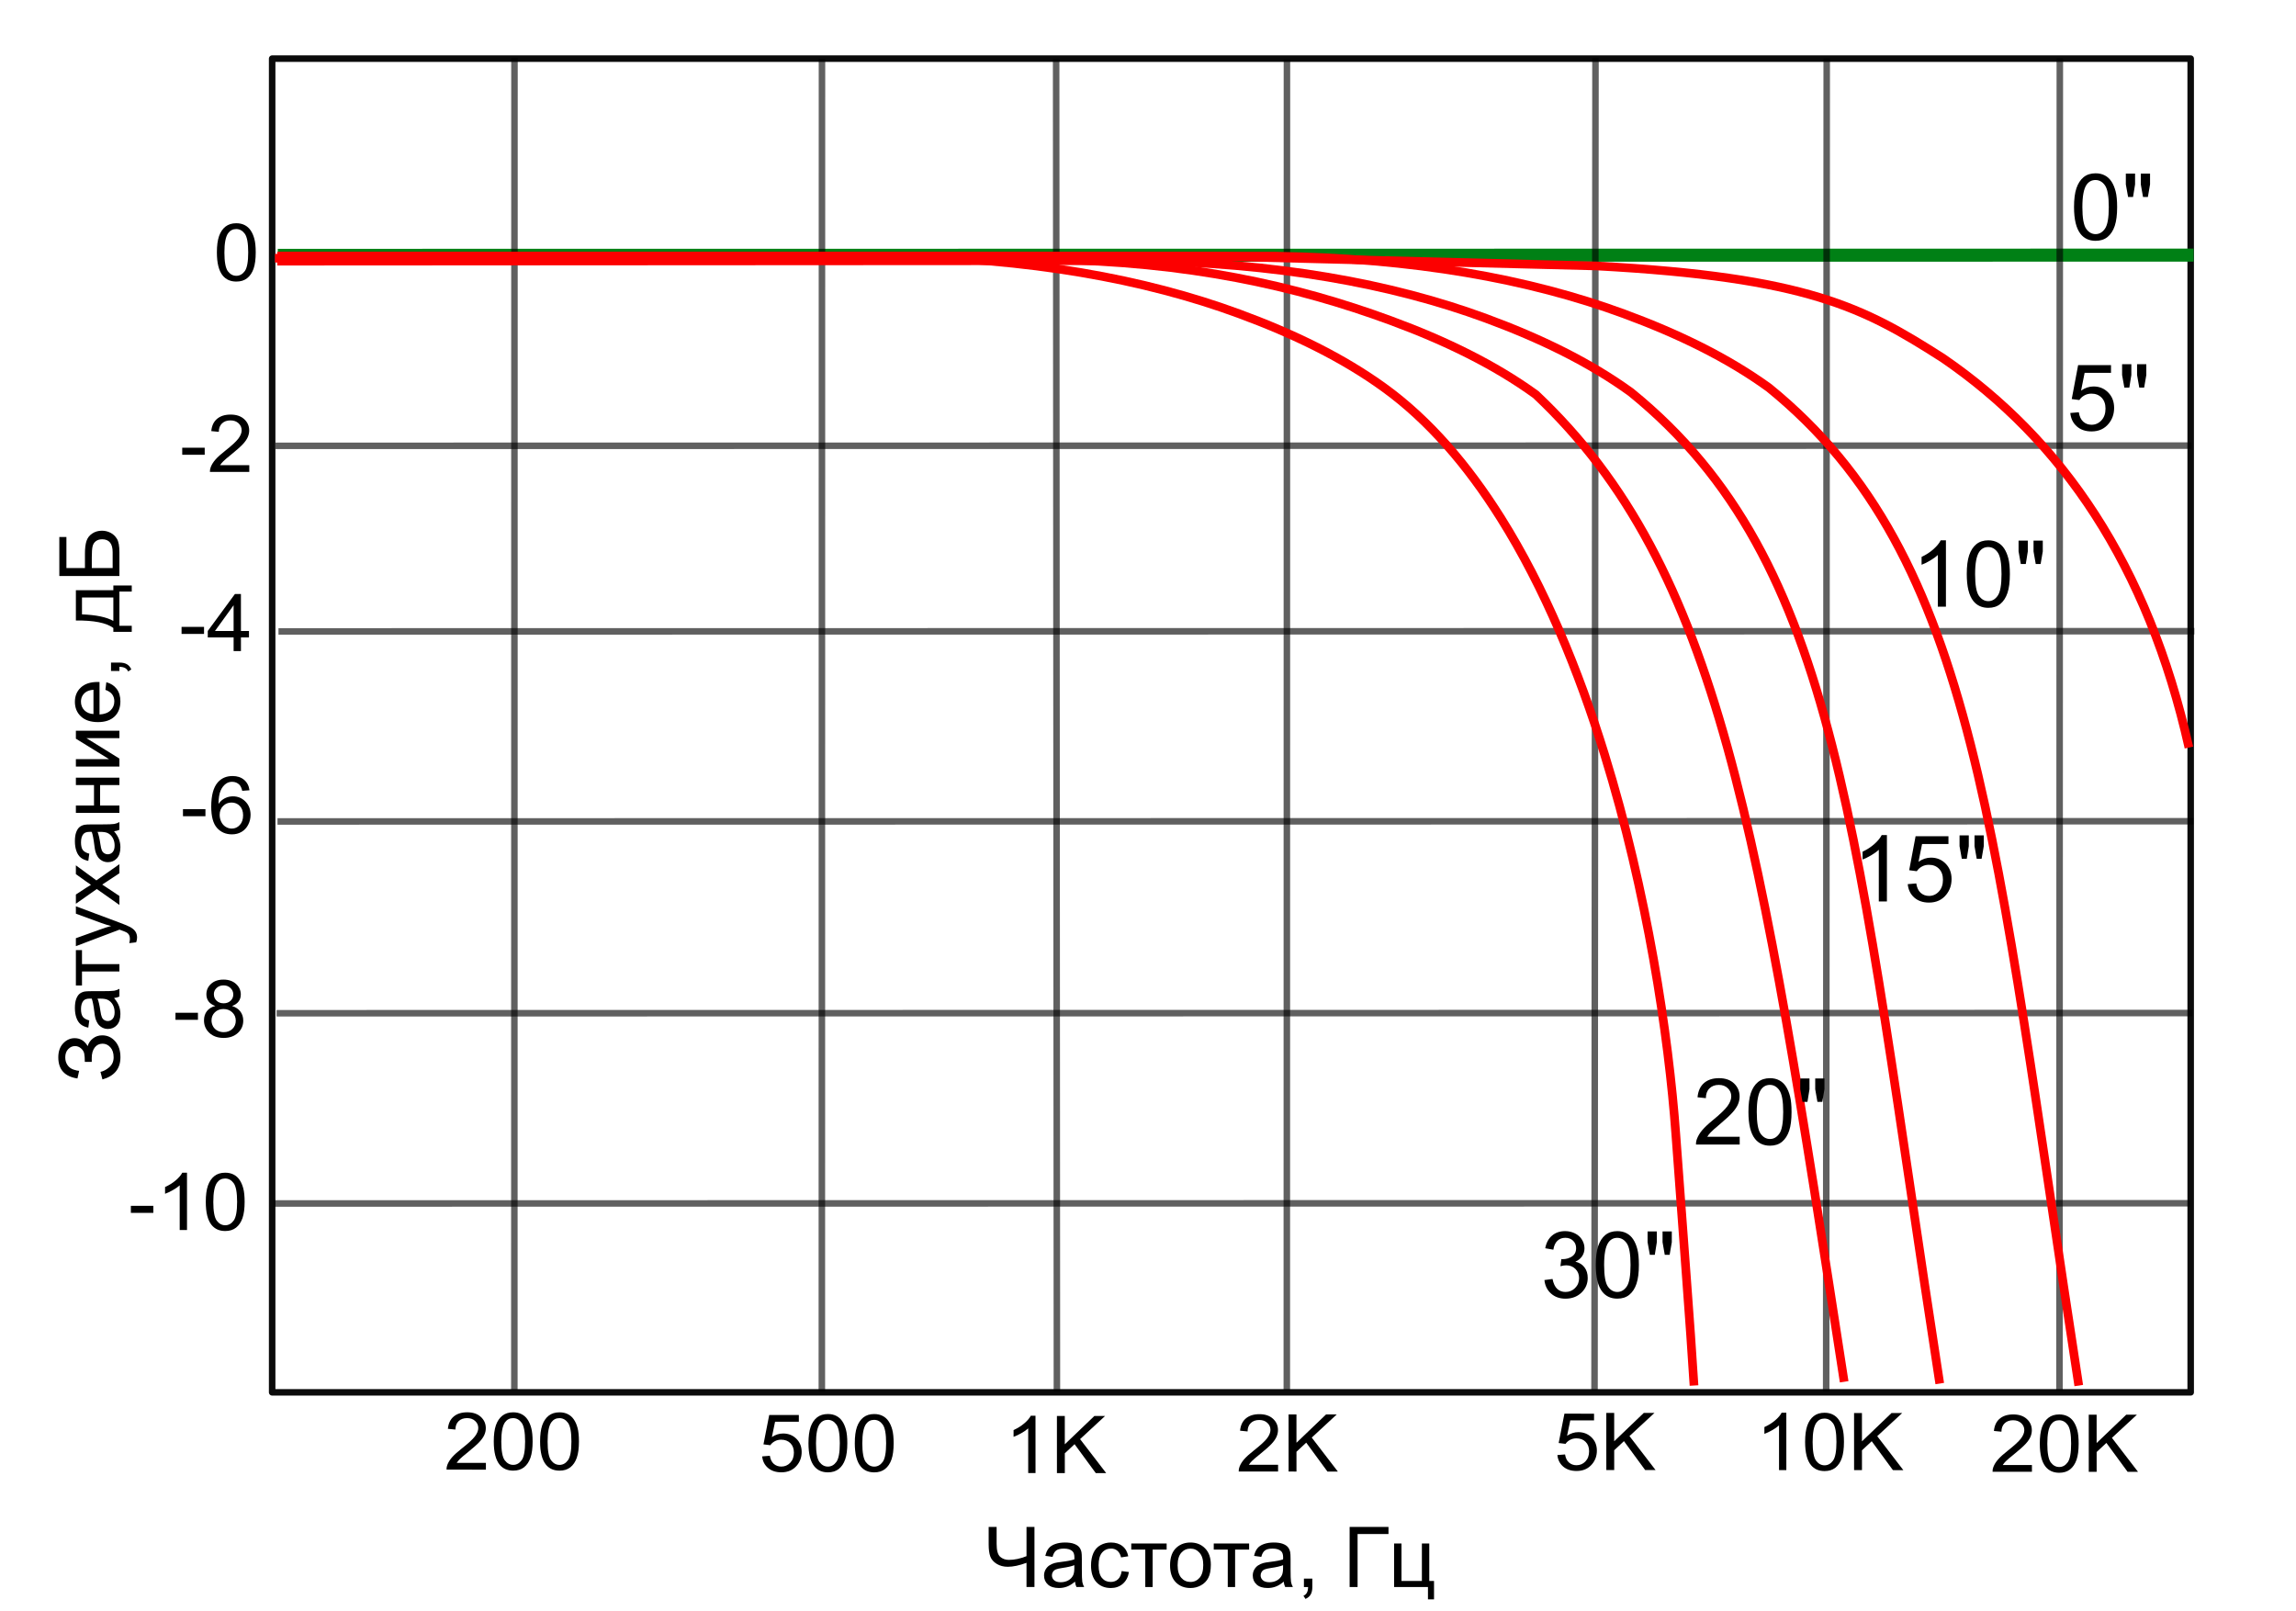 <?xml version="1.0" encoding="UTF-8" standalone="no"?>
<!-- Created with Inkscape (http://www.inkscape.org/) -->

<svg
   xmlns:dc="http://purl.org/dc/elements/1.1/"
   xmlns:cc="http://creativecommons.org/ns#"
   xmlns:rdf="http://www.w3.org/1999/02/22-rdf-syntax-ns#"
   xmlns:svg="http://www.w3.org/2000/svg"
   xmlns="http://www.w3.org/2000/svg"
   xmlns:sodipodi="http://sodipodi.sourceforge.net/DTD/sodipodi-0.dtd"
   xmlns:inkscape="http://www.inkscape.org/namespaces/inkscape"
   width="342"
   height="240"
   viewBox="0 0 342 240"
   id="svg6353"
   version="1.1"
   inkscape:version="0.91 r13725"
   sodipodi:docname="Tape head azimuth error 4 (HF losses).svg">
  <defs
     id="defs6355">
    <marker
       inkscape:stockid="TriangleOutM"
       orient="auto"
       refY="0"
       refX="0"
       id="TriangleOutM"
       style="overflow:visible"
       inkscape:isstock="true">
      <path
         inkscape:connector-curvature="0"
         id="path5831"
         d="m 5.77,0 -8.65,5 0,-10 8.65,5 z"
         style="fill:#000000;fill-opacity:1;fill-rule:evenodd;stroke:#000000;stroke-width:1pt;stroke-opacity:1"
         transform="scale(0.4,0.4)" />
    </marker>
    <marker
       inkscape:stockid="TriangleOutM"
       orient="auto"
       refY="0"
       refX="0"
       id="marker6247"
       style="overflow:visible"
       inkscape:isstock="true">
      <path
         inkscape:connector-curvature="0"
         id="path6249"
         d="m 5.77,0 -8.65,5 0,-10 8.65,5 z"
         style="fill:#000000;fill-opacity:1;fill-rule:evenodd;stroke:#000000;stroke-width:1pt;stroke-opacity:1"
         transform="scale(0.4,0.4)" />
    </marker>
  </defs>
  <sodipodi:namedview
     id="base"
     pagecolor="#ffffff"
     bordercolor="#666666"
     borderopacity="1.0"
     inkscape:pageopacity="0.0"
     inkscape:pageshadow="2"
     inkscape:zoom="2.8284271"
     inkscape:cx="185.30045"
     inkscape:cy="93.638281"
     inkscape:document-units="px"
     inkscape:current-layer="g7058"
     showgrid="false"
     inkscape:window-width="2048"
     inkscape:window-height="1089"
     inkscape:window-x="-8"
     inkscape:window-y="-8"
     inkscape:window-maximized="1"
     fit-margin-top="15"
     fit-margin-left="5"
     fit-margin-right="5"
     fit-margin-bottom="10"
     units="px">
    <inkscape:grid
       type="xygrid"
       id="grid7044"
       originx="10.308"
       originy="8.35" />
  </sodipodi:namedview>
  <g
     inkscape:label="Layer 1"
     inkscape:groupmode="layer"
     id="layer1"
     transform="translate(2383.194,709.218)">
    <g
       id="g7058"
       transform="matrix(0.994,0.111,-0.111,0.994,-76.739,241.741)">
      <rect
         style="opacity:0.956;fill:none;fill-opacity:0.529;stroke:#000000;stroke-width:0.971;stroke-linecap:round;stroke-linejoin:round;stroke-miterlimit:4;stroke-dasharray:none;stroke-dashoffset:0;stroke-opacity:1"
         id="rect4791"
         width="285.673"
         height="198.576"
         x="-2265.108"
         y="-941.892"
         ry="0"
         rx="0"
         transform="matrix(0.994,-0.111,0.111,0.994,0,0)" />
      <path
         style="fill:none;fill-rule:evenodd;stroke:#000000;stroke-width:0.971px;stroke-linecap:butt;stroke-linejoin:miter;stroke-opacity:0.622"
         d="m -2345.663,-600.146 283.561,-31.698"
         id="path4793-3"
         inkscape:connector-curvature="0"
         sodipodi:nodetypes="cc" />
      <path
         style="fill:none;fill-rule:evenodd;stroke:#008015;stroke-width:1.942;stroke-linecap:butt;stroke-linejoin:miter;stroke-miterlimit:4;stroke-dasharray:none;stroke-opacity:1"
         d="m -2351.984,-655.791 283.561,-31.698"
         id="path4793"
         inkscape:connector-curvature="0"
         sodipodi:nodetypes="cc" />
      <path
         style="fill:none;fill-rule:evenodd;stroke:#000000;stroke-width:0.971px;stroke-linecap:butt;stroke-linejoin:miter;stroke-opacity:0.622"
         d="m -2349.169,-627.563 283.561,-31.698"
         id="path4793-0"
         inkscape:connector-curvature="0"
         sodipodi:nodetypes="cc" />
      <path
         style="fill:none;fill-rule:evenodd;stroke:#000000;stroke-width:0.971px;stroke-linecap:butt;stroke-linejoin:miter;stroke-opacity:0.622"
         d="m -2342.669,-572.006 283.561,-31.698"
         id="path4793-04"
         inkscape:connector-curvature="0"
         sodipodi:nodetypes="cc" />
      <path
         style="fill:none;fill-rule:evenodd;stroke:#000000;stroke-width:0.971px;stroke-linecap:butt;stroke-linejoin:miter;stroke-opacity:0.622"
         d="m -2336.871,-515.409 283.561,-31.698"
         id="path4793-76"
         inkscape:connector-curvature="0"
         sodipodi:nodetypes="cc" />
      <path
         style="fill:none;fill-rule:evenodd;stroke:#000000;stroke-width:0.971px;stroke-linecap:butt;stroke-linejoin:miter;stroke-opacity:0.622"
         d="m -2339.631,-543.604 283.561,-31.698"
         id="path4793-38"
         inkscape:connector-curvature="0"
         sodipodi:nodetypes="cc" />
      <path
         style="fill:none;fill-rule:evenodd;stroke:#000000;stroke-width:0.971px;stroke-linecap:butt;stroke-linejoin:miter;stroke-opacity:0.622"
         d="m -2240.021,-697.688 22.13,197.143"
         id="path4846"
         inkscape:connector-curvature="0"
         sodipodi:nodetypes="cc" />
      <path
         style="fill:none;fill-rule:evenodd;stroke:#000000;stroke-width:0.971px;stroke-linecap:butt;stroke-linejoin:miter;stroke-opacity:0.622"
         d="m -2205.854,-701.44 21.974,196.943"
         id="path4848"
         inkscape:connector-curvature="0"
         sodipodi:nodetypes="cc" />
      <path
         style="fill:none;fill-rule:evenodd;stroke:#000000;stroke-width:0.971px;stroke-linecap:butt;stroke-linejoin:miter;stroke-opacity:0.622"
         d="m -2160.213,-706.774 21.879,197.225"
         id="path4850"
         inkscape:connector-curvature="0"
         sodipodi:nodetypes="cc" />
      <path
         style="fill:none;fill-rule:evenodd;stroke:#000000;stroke-width:0.971px;stroke-linecap:butt;stroke-linejoin:miter;stroke-opacity:0.622"
         d="m -2125.983,-710.533 21.952,197.307"
         id="path4852"
         inkscape:connector-curvature="0"
         sodipodi:nodetypes="cc" />
      <path
         style="fill:none;fill-rule:evenodd;stroke:#000000;stroke-width:0.971px;stroke-linecap:butt;stroke-linejoin:miter;stroke-opacity:0.622"
         d="m -2091.483,-714.412 21.972,197.215"
         id="path4854"
         inkscape:connector-curvature="0"
         sodipodi:nodetypes="cc" />
      <path
         style="fill:none;fill-rule:evenodd;stroke:#000000;stroke-width:0.971px;stroke-linecap:butt;stroke-linejoin:miter;stroke-opacity:0.622"
         d="m -2274.687,-693.881 22.007,197.241"
         id="path4856"
         inkscape:connector-curvature="0"
         sodipodi:nodetypes="cc" />
      <path
         style="fill:none;fill-rule:evenodd;stroke:#000000;stroke-width:0.971px;stroke-linecap:butt;stroke-linejoin:miter;stroke-opacity:0.622"
         d="m -2320.213,-688.922 22,197.181"
         id="path4858"
         inkscape:connector-curvature="0"
         sodipodi:nodetypes="cc" />
      <path
         style="fill:none;fill-rule:evenodd;stroke:#fc0000;stroke-width:1.294;stroke-linecap:butt;stroke-linejoin:miter;stroke-miterlimit:4;stroke-dasharray:none;stroke-dashoffset:0;stroke-opacity:1"
         d="m -2352.044,-655.683 90.57,-10.105 c 20.754,-2.018 38.139,-0.846 52.74,2.751 8.461,2.084 16.093,4.808 22.692,8.547 7.179,4.068 13.652,10.112 19.438,17.386 7.591,9.545 13.999,21.206 19.266,33.298 8.546,19.619 14.088,40.37 16.812,55.046 2.763,14.888 5.282,27.913 6.834,36.824"
         id="path4862"
         inkscape:connector-curvature="0"
         sodipodi:nodetypes="ccsssssc" />
      <path
         style="fill:none;fill-rule:evenodd;stroke:#fc0000;stroke-width:1.294;stroke-linecap:butt;stroke-linejoin:miter;stroke-miterlimit:4;stroke-dasharray:none;stroke-dashoffset:0;stroke-opacity:1"
         d="m -2352.36,-655.323 114.444,-12.582 c 20.753,-2.018 37.139,-0.222 51.74,3.374 8.461,2.084 16.093,4.808 22.692,8.547 30.249,22.741 40.3,61.14 61.954,141.01"
         id="path4862-5"
         inkscape:connector-curvature="0"
         sodipodi:nodetypes="ccscc" />
      <path
         style="fill:none;fill-rule:evenodd;stroke:#fc0000;stroke-width:1.294;stroke-linecap:butt;stroke-linejoin:miter;stroke-miterlimit:4;stroke-dasharray:none;stroke-dashoffset:0;stroke-opacity:1"
         d="m -2351.959,-654.924 127.089,-14.265 c 20.753,-2.018 38.139,-0.846 52.74,2.751 8.461,2.084 16.093,4.808 22.692,8.547 33.843,21.725 40.429,61.729 62.084,141.599"
         id="path4862-5-6"
         inkscape:connector-curvature="0"
         sodipodi:nodetypes="ccscc" />
      <path
         style="fill:none;fill-rule:evenodd;stroke:#fc0000;stroke-width:1.294;stroke-linecap:butt;stroke-linejoin:miter;stroke-miterlimit:4;stroke-dasharray:none;stroke-dashoffset:0;stroke-opacity:1"
         d="m -2295.096,-662.037 90.571,-10.105 c 20.753,-2.018 38.139,-0.846 52.74,2.751 8.461,2.084 16.093,4.808 22.692,8.547 33.843,21.725 40.694,62.684 62.349,142.554"
         id="path4862-5-6-7"
         inkscape:connector-curvature="0"
         sodipodi:nodetypes="ccscc" />
      <path
         style="fill:none;fill-rule:evenodd;stroke:#fc0000;stroke-width:1.292;stroke-linecap:butt;stroke-linejoin:miter;stroke-miterlimit:4;stroke-dasharray:none;stroke-dashoffset:0;stroke-opacity:1"
         d="m -2349.358,-655.975 135.707,-15.141 57.011,-4.902 c 31.413,-1.801 40.204,1.703 52.847,7.941 18.917,10.092 33.682,27.114 42.812,53.541"
         id="path4924"
         inkscape:connector-curvature="0"
         sodipodi:nodetypes="ccccc" />
      <g
         transform="matrix(1.015,-0.113,0.109,0.973,51.082,-248.302)"
         style="font-style:normal;font-variant:normal;font-weight:normal;font-stretch:normal;font-size:12.135px;line-height:125%;font-family:Arial;-inkscape-font-specification:Arial;text-align:center;letter-spacing:0px;word-spacing:0px;text-anchor:middle;fill:#000000;fill-opacity:1;stroke:none;stroke-width:1px;stroke-linecap:butt;stroke-linejoin:miter;stroke-opacity:1"
         id="text5698">
        <path
           inkscape:connector-curvature="0"
           d="m -2302.848,-685.65 q 0,-1.541 0.314,-2.477 0.32,-0.942 0.942,-1.452 0.628,-0.51 1.576,-0.51 0.699,0 1.226,0.284 0.527,0.278 0.871,0.812 0.344,0.527 0.539,1.292 0.196,0.758 0.196,2.05 0,1.529 -0.314,2.471 -0.314,0.936 -0.942,1.452 -0.622,0.51 -1.576,0.51 -1.256,0 -1.973,-0.901 -0.859,-1.084 -0.859,-3.531 z m 1.096,0 q 0,2.139 0.498,2.85 0.504,0.705 1.238,0.705 0.735,0 1.232,-0.711 0.504,-0.711 0.504,-2.844 0,-2.145 -0.504,-2.85 -0.498,-0.705 -1.244,-0.705 -0.735,0 -1.173,0.622 -0.551,0.794 -0.551,2.933 z"
           id="path5874" />
      </g>
      <g
         transform="matrix(1.015,-0.113,0.109,0.973,51.082,-248.302)"
         style="font-style:normal;font-variant:normal;font-weight:normal;font-stretch:normal;font-size:12.135px;line-height:125%;font-family:Arial;-inkscape-font-specification:Arial;text-align:center;letter-spacing:0px;word-spacing:0px;text-anchor:middle;fill:#000000;fill-opacity:1;stroke:none;stroke-width:1px;stroke-linecap:butt;stroke-linejoin:miter;stroke-opacity:1"
         id="text5702">
        <path
           inkscape:connector-curvature="0"
           d="m -2307.911,-654.871 0,-1.072 3.277,0 0,1.072 -3.277,0 z"
           id="path5869" />
        <path
           inkscape:connector-curvature="0"
           d="m -2298.134,-653.289 0,1.025 -5.742,0 q -0.012,-0.385 0.124,-0.741 0.219,-0.587 0.699,-1.155 0.486,-0.569 1.398,-1.315 1.416,-1.161 1.914,-1.837 0.498,-0.681 0.498,-1.286 0,-0.634 -0.456,-1.067 -0.45,-0.438 -1.179,-0.438 -0.77,0 -1.232,0.462 -0.462,0.462 -0.468,1.28 l -1.096,-0.113 q 0.113,-1.227 0.847,-1.866 0.735,-0.646 1.973,-0.646 1.25,0 1.979,0.693 0.729,0.693 0.729,1.718 0,0.521 -0.213,1.025 -0.213,0.504 -0.711,1.061 -0.492,0.557 -1.641,1.529 -0.96,0.806 -1.232,1.096 -0.273,0.284 -0.45,0.575 l 4.26,0 z"
           id="path5871" />
      </g>
      <g
         transform="matrix(1.015,-0.113,0.109,0.973,51.082,-248.302)"
         style="font-style:normal;font-variant:normal;font-weight:normal;font-stretch:normal;font-size:12.135px;line-height:125%;font-family:Arial;-inkscape-font-specification:Arial;text-align:center;letter-spacing:0px;word-spacing:0px;text-anchor:middle;fill:#000000;fill-opacity:1;stroke:none;stroke-width:1px;stroke-linecap:butt;stroke-linejoin:miter;stroke-opacity:1"
         id="text5706">
        <path
           inkscape:connector-curvature="0"
           d="m -2308.018,-627.622 0,-1.072 3.277,0 0,1.072 -3.277,0 z"
           id="path5864" />
        <path
           inkscape:connector-curvature="0"
           d="m -2300.428,-625.014 0,-2.08 -3.768,0 0,-0.978 3.964,-5.629 0.871,0 0,5.629 1.173,0 0,0.978 -1.173,0 0,2.08 -1.067,0 z m 0,-3.057 0,-3.917 -2.72,3.917 2.72,0 z"
           id="path5866" />
      </g>
      <g
         transform="matrix(1.015,-0.113,0.109,0.973,51.082,-248.302)"
         style="font-style:normal;font-variant:normal;font-weight:normal;font-stretch:normal;font-size:12.135px;line-height:125%;font-family:Arial;-inkscape-font-specification:Arial;text-align:center;letter-spacing:0px;word-spacing:0px;text-anchor:middle;fill:#000000;fill-opacity:1;stroke:none;stroke-width:1px;stroke-linecap:butt;stroke-linejoin:miter;stroke-opacity:1"
         id="text5710">
        <path
           inkscape:connector-curvature="0"
           d="m -2307.822,-599.895 0,-1.072 3.277,0 0,1.072 -3.277,0 z"
           id="path5859" />
        <path
           inkscape:connector-curvature="0"
           d="m -2298.117,-603.847 -1.061,0.083 q -0.142,-0.628 -0.403,-0.912 -0.433,-0.456 -1.067,-0.456 -0.509,0 -0.895,0.284 -0.504,0.367 -0.794,1.072 -0.29,0.705 -0.302,2.009 0.385,-0.587 0.942,-0.871 0.557,-0.284 1.167,-0.284 1.067,0 1.813,0.788 0.752,0.782 0.752,2.026 0,0.818 -0.355,1.523 -0.35,0.699 -0.966,1.072 -0.616,0.373 -1.398,0.373 -1.333,0 -2.175,-0.978 -0.841,-0.984 -0.841,-3.235 0,-2.518 0.93,-3.662 0.812,-0.995 2.186,-0.995 1.025,0 1.677,0.575 0.658,0.575 0.788,1.588 z m -4.355,3.745 q 0,0.551 0.231,1.055 0.237,0.504 0.658,0.77 0.421,0.261 0.883,0.261 0.675,0 1.161,-0.545 0.486,-0.545 0.486,-1.481 0,-0.901 -0.48,-1.416 -0.48,-0.521 -1.209,-0.521 -0.723,0 -1.226,0.521 -0.504,0.515 -0.504,1.357 z"
           id="path5861" />
      </g>
      <g
         transform="matrix(1.015,-0.113,0.109,0.973,51.082,-248.302)"
         style="font-style:normal;font-variant:normal;font-weight:normal;font-stretch:normal;font-size:12.135px;line-height:125%;font-family:Arial;-inkscape-font-specification:Arial;text-align:center;letter-spacing:0px;word-spacing:0px;text-anchor:middle;fill:#000000;fill-opacity:1;stroke:none;stroke-width:1px;stroke-linecap:butt;stroke-linejoin:miter;stroke-opacity:1"
         id="text5714">
        <path
           inkscape:connector-curvature="0"
           d="m -2308.925,-568.933 0,-1.072 3.277,0 0,1.072 -3.277,0 z"
           id="path5854" />
        <path
           inkscape:connector-curvature="0"
           d="m -2303.113,-571.036 q -0.664,-0.243 -0.984,-0.693 -0.32,-0.45 -0.32,-1.078 0,-0.948 0.681,-1.594 0.681,-0.646 1.813,-0.646 1.138,0 1.831,0.664 0.693,0.658 0.693,1.606 0,0.604 -0.32,1.055 -0.314,0.444 -0.96,0.687 0.8,0.261 1.215,0.841 0.421,0.581 0.421,1.387 0,1.114 -0.788,1.872 -0.788,0.758 -2.074,0.758 -1.286,0 -2.074,-0.758 -0.788,-0.764 -0.788,-1.902 0,-0.847 0.427,-1.416 0.433,-0.575 1.226,-0.782 z m -0.213,-1.807 q 0,0.616 0.397,1.007 0.397,0.391 1.031,0.391 0.616,0 1.007,-0.385 0.397,-0.391 0.397,-0.954 0,-0.587 -0.409,-0.984 -0.403,-0.403 -1.007,-0.403 -0.61,0 -1.013,0.391 -0.403,0.391 -0.403,0.936 z m -0.344,4.011 q 0,0.456 0.213,0.883 0.219,0.427 0.646,0.664 0.427,0.231 0.918,0.231 0.764,0 1.262,-0.492 0.498,-0.492 0.498,-1.25 0,-0.77 -0.515,-1.274 -0.51,-0.504 -1.28,-0.504 -0.752,0 -1.25,0.498 -0.492,0.498 -0.492,1.244 z"
           id="path5856" />
      </g>
      <g
         transform="matrix(1.015,-0.113,0.109,0.973,51.082,-248.302)"
         style="font-style:normal;font-variant:normal;font-weight:normal;font-stretch:normal;font-size:12.135px;line-height:125%;font-family:Arial;-inkscape-font-specification:Arial;text-align:center;letter-spacing:0px;word-spacing:0px;text-anchor:middle;fill:#000000;fill-opacity:1;stroke:none;stroke-width:1px;stroke-linecap:butt;stroke-linejoin:miter;stroke-opacity:1"
         id="text5718">
        <path
           inkscape:connector-curvature="0"
           d="m -2315.441,-539.564 0,-1.072 3.277,0 0,1.072 -3.277,0 z"
           id="path5847" />
        <path
           inkscape:connector-curvature="0"
           d="m -2307.252,-536.957 -1.067,0 0,-6.796 q -0.385,0.367 -1.013,0.735 -0.622,0.367 -1.12,0.551 l 0,-1.031 q 0.895,-0.421 1.564,-1.019 0.67,-0.598 0.948,-1.161 l 0.687,0 0,8.722 z"
           id="path5849" />
        <path
           inkscape:connector-curvature="0"
           d="m -2304.515,-541.241 q 0,-1.541 0.314,-2.477 0.32,-0.942 0.942,-1.452 0.628,-0.51 1.576,-0.51 0.699,0 1.226,0.284 0.527,0.278 0.871,0.812 0.344,0.527 0.539,1.292 0.196,0.758 0.196,2.05 0,1.529 -0.314,2.471 -0.314,0.936 -0.942,1.452 -0.622,0.51 -1.576,0.51 -1.256,0 -1.973,-0.901 -0.859,-1.084 -0.859,-3.531 z m 1.096,0 q 0,2.139 0.498,2.85 0.504,0.705 1.238,0.705 0.735,0 1.232,-0.711 0.504,-0.711 0.504,-2.844 0,-2.145 -0.504,-2.85 -0.498,-0.705 -1.244,-0.705 -0.735,0 -1.173,0.622 -0.551,0.794 -0.551,2.933 z"
           id="path5851" />
      </g>
      <g
         transform="matrix(1.015,-0.113,0.109,0.973,51.082,-248.302)"
         style="font-style:normal;font-variant:normal;font-weight:normal;font-stretch:normal;font-size:12.135px;line-height:125%;font-family:Arial;-inkscape-font-specification:Arial;text-align:center;letter-spacing:0px;word-spacing:0px;text-anchor:middle;fill:#000000;fill-opacity:1;stroke:none;stroke-width:1px;stroke-linecap:butt;stroke-linejoin:miter;stroke-opacity:1"
         id="text5722">
        <path
           inkscape:connector-curvature="0"
           d="m -2263.68,-501.551 0,1.025 -5.742,0 q -0.012,-0.385 0.124,-0.741 0.219,-0.587 0.699,-1.155 0.486,-0.569 1.398,-1.315 1.416,-1.161 1.914,-1.837 0.498,-0.681 0.498,-1.286 0,-0.634 -0.456,-1.067 -0.45,-0.438 -1.179,-0.438 -0.77,0 -1.232,0.462 -0.462,0.462 -0.468,1.28 l -1.096,-0.113 q 0.113,-1.227 0.847,-1.866 0.735,-0.646 1.973,-0.646 1.25,0 1.979,0.693 0.729,0.693 0.729,1.718 0,0.521 -0.213,1.025 -0.213,0.504 -0.711,1.061 -0.492,0.557 -1.641,1.529 -0.96,0.806 -1.232,1.096 -0.273,0.284 -0.45,0.575 l 4.26,0 z"
           id="path5934" />
        <path
           inkscape:connector-curvature="0"
           d="m -2262.531,-504.81 q 0,-1.541 0.314,-2.477 0.32,-0.942 0.942,-1.452 0.628,-0.51 1.576,-0.51 0.699,0 1.226,0.284 0.527,0.278 0.871,0.812 0.344,0.527 0.539,1.292 0.196,0.758 0.196,2.05 0,1.529 -0.314,2.471 -0.314,0.936 -0.942,1.452 -0.622,0.51 -1.576,0.51 -1.256,0 -1.973,-0.901 -0.859,-1.084 -0.859,-3.531 z m 1.096,0 q 0,2.139 0.498,2.85 0.504,0.705 1.238,0.705 0.735,0 1.232,-0.711 0.504,-0.711 0.504,-2.844 0,-2.145 -0.504,-2.85 -0.498,-0.705 -1.244,-0.705 -0.735,0 -1.173,0.622 -0.551,0.794 -0.551,2.933 z"
           id="path5936" />
        <path
           inkscape:connector-curvature="0"
           d="m -2255.776,-504.81 q 0,-1.541 0.314,-2.477 0.32,-0.942 0.942,-1.452 0.628,-0.51 1.576,-0.51 0.699,0 1.226,0.284 0.527,0.278 0.871,0.812 0.344,0.527 0.539,1.292 0.196,0.758 0.196,2.05 0,1.529 -0.314,2.471 -0.314,0.936 -0.942,1.452 -0.622,0.51 -1.576,0.51 -1.256,0 -1.973,-0.901 -0.859,-1.084 -0.859,-3.531 z m 1.096,0 q 0,2.139 0.498,2.85 0.504,0.705 1.238,0.705 0.735,0 1.232,-0.711 0.504,-0.711 0.504,-2.844 0,-2.145 -0.504,-2.85 -0.498,-0.705 -1.244,-0.705 -0.735,0 -1.173,0.622 -0.551,0.794 -0.551,2.933 z"
           id="path5938" />
      </g>
      <g
         transform="matrix(1.015,-0.113,0.109,0.973,51.082,-248.302)"
         style="font-style:normal;font-variant:normal;font-weight:normal;font-stretch:normal;font-size:12.135px;line-height:125%;font-family:Arial;-inkscape-font-specification:Arial;text-align:center;letter-spacing:0px;word-spacing:0px;text-anchor:middle;fill:#000000;fill-opacity:1;stroke:none;stroke-width:1px;stroke-linecap:butt;stroke-linejoin:miter;stroke-opacity:1"
         id="text5726">
        <path
           inkscape:connector-curvature="0"
           d="m -2223.394,-502.556 1.12,-0.095 q 0.124,0.818 0.575,1.232 0.456,0.409 1.096,0.409 0.77,0 1.304,-0.581 0.533,-0.581 0.533,-1.541 0,-0.912 -0.515,-1.44 -0.509,-0.527 -1.339,-0.527 -0.515,0 -0.93,0.237 -0.415,0.231 -0.652,0.604 l -1.001,-0.13 0.841,-4.462 4.319,0 0,1.019 -3.466,0 -0.468,2.335 q 0.782,-0.545 1.641,-0.545 1.138,0 1.92,0.788 0.782,0.788 0.782,2.026 0,1.179 -0.687,2.038 -0.835,1.055 -2.281,1.055 -1.185,0 -1.938,-0.664 -0.747,-0.664 -0.853,-1.76 z"
           id="path5927" />
        <path
           inkscape:connector-curvature="0"
           d="m -2216.639,-504.565 q 0,-1.541 0.314,-2.477 0.32,-0.942 0.942,-1.452 0.628,-0.51 1.576,-0.51 0.699,0 1.226,0.284 0.527,0.278 0.871,0.812 0.344,0.527 0.539,1.292 0.196,0.758 0.196,2.05 0,1.529 -0.314,2.471 -0.314,0.936 -0.942,1.452 -0.622,0.51 -1.576,0.51 -1.256,0 -1.973,-0.901 -0.859,-1.084 -0.859,-3.531 z m 1.096,0 q 0,2.139 0.498,2.85 0.504,0.705 1.238,0.705 0.735,0 1.232,-0.711 0.504,-0.711 0.504,-2.844 0,-2.145 -0.504,-2.85 -0.498,-0.705 -1.244,-0.705 -0.735,0 -1.173,0.622 -0.551,0.794 -0.551,2.933 z"
           id="path5929" />
        <path
           inkscape:connector-curvature="0"
           d="m -2209.884,-504.565 q 0,-1.541 0.314,-2.477 0.32,-0.942 0.942,-1.452 0.628,-0.51 1.576,-0.51 0.699,0 1.226,0.284 0.527,0.278 0.871,0.812 0.344,0.527 0.539,1.292 0.196,0.758 0.196,2.05 0,1.529 -0.314,2.471 -0.314,0.936 -0.942,1.452 -0.622,0.51 -1.576,0.51 -1.256,0 -1.973,-0.901 -0.859,-1.084 -0.859,-3.531 z m 1.096,0 q 0,2.139 0.498,2.85 0.504,0.705 1.238,0.705 0.735,0 1.232,-0.711 0.504,-0.711 0.504,-2.844 0,-2.145 -0.504,-2.85 -0.498,-0.705 -1.244,-0.705 -0.735,0 -1.173,0.622 -0.551,0.794 -0.551,2.933 z"
           id="path5931" />
      </g>
      <g
         transform="matrix(1.015,-0.113,0.109,0.973,51.082,-248.302)"
         style="font-style:normal;font-variant:normal;font-weight:normal;font-stretch:normal;font-size:12.135px;line-height:125%;font-family:Arial;-inkscape-font-specification:Arial;text-align:center;letter-spacing:0px;word-spacing:0px;text-anchor:middle;fill:#000000;fill-opacity:1;stroke:none;stroke-width:1px;stroke-linecap:butt;stroke-linejoin:miter;stroke-opacity:1"
         id="text5730">
        <path
           inkscape:connector-curvature="0"
           d="m -2183.53,-500.035 -1.067,0 0,-6.796 q -0.385,0.367 -1.013,0.735 -0.622,0.367 -1.12,0.551 l 0,-1.031 q 0.895,-0.421 1.564,-1.019 0.67,-0.598 0.948,-1.161 l 0.687,0 0,8.722 z"
           id="path5922" />
        <path
           inkscape:connector-curvature="0"
           d="m -2180.408,-500.035 0,-8.686 1.149,0 0,4.308 4.314,-4.308 1.558,0 -3.644,3.52 3.804,5.167 -1.517,0 -3.093,-4.397 -1.422,1.387 0,3.01 -1.149,0 z"
           id="path5924" />
      </g>
      <g
         transform="matrix(1.015,-0.113,0.109,0.973,51.082,-248.302)"
         style="font-style:normal;font-variant:normal;font-weight:normal;font-stretch:normal;font-size:12.135px;line-height:125%;font-family:Arial;-inkscape-font-specification:Arial;text-align:center;letter-spacing:0px;word-spacing:0px;text-anchor:middle;fill:#000000;fill-opacity:1;stroke:none;stroke-width:1px;stroke-linecap:butt;stroke-linejoin:miter;stroke-opacity:1"
         id="text5734">
        <path
           inkscape:connector-curvature="0"
           d="m -2148.16,-501.306 0,1.025 -5.742,0 q -0.012,-0.385 0.124,-0.741 0.219,-0.587 0.699,-1.155 0.486,-0.569 1.398,-1.315 1.416,-1.161 1.914,-1.837 0.498,-0.681 0.498,-1.286 0,-0.634 -0.456,-1.067 -0.45,-0.438 -1.179,-0.438 -0.77,0 -1.232,0.462 -0.462,0.462 -0.468,1.28 l -1.096,-0.113 q 0.113,-1.227 0.847,-1.866 0.735,-0.646 1.973,-0.646 1.25,0 1.979,0.693 0.729,0.693 0.729,1.718 0,0.521 -0.213,1.025 -0.213,0.504 -0.711,1.061 -0.492,0.557 -1.641,1.529 -0.96,0.806 -1.232,1.096 -0.273,0.284 -0.45,0.575 l 4.26,0 z"
           id="path5917" />
        <path
           inkscape:connector-curvature="0"
           d="m -2146.626,-500.281 0,-8.686 1.149,0 0,4.308 4.314,-4.308 1.558,0 -3.644,3.52 3.804,5.167 -1.517,0 -3.093,-4.397 -1.422,1.387 0,3.01 -1.149,0 z"
           id="path5919" />
      </g>
      <g
         transform="matrix(1.015,-0.113,0.109,0.973,51.082,-248.302)"
         style="font-style:normal;font-variant:normal;font-weight:normal;font-stretch:normal;font-size:12.135px;line-height:125%;font-family:Arial;-inkscape-font-specification:Arial;text-align:center;letter-spacing:0px;word-spacing:0px;text-anchor:middle;fill:#000000;fill-opacity:1;stroke:none;stroke-width:1px;stroke-linecap:butt;stroke-linejoin:miter;stroke-opacity:1"
         id="text5738">
        <path
           inkscape:connector-curvature="0"
           d="m -2107.432,-502.801 1.12,-0.095 q 0.124,0.818 0.575,1.232 0.456,0.409 1.096,0.409 0.77,0 1.304,-0.581 0.533,-0.581 0.533,-1.541 0,-0.912 -0.515,-1.44 -0.509,-0.527 -1.339,-0.527 -0.515,0 -0.93,0.237 -0.415,0.231 -0.652,0.604 l -1.001,-0.13 0.841,-4.462 4.319,0 0,1.019 -3.466,0 -0.468,2.335 q 0.782,-0.545 1.641,-0.545 1.138,0 1.92,0.788 0.782,0.788 0.782,2.026 0,1.179 -0.687,2.038 -0.835,1.055 -2.281,1.055 -1.185,0 -1.938,-0.664 -0.747,-0.664 -0.853,-1.76 z"
           id="path5912" />
        <path
           inkscape:connector-curvature="0"
           d="m -2100.293,-500.526 0,-8.686 1.149,0 0,4.308 4.314,-4.308 1.558,0 -3.644,3.52 3.804,5.167 -1.517,0 -3.093,-4.397 -1.422,1.387 0,3.01 -1.149,0 z"
           id="path5914" />
      </g>
      <g
         transform="matrix(1.015,-0.113,0.109,0.973,51.082,-248.302)"
         style="font-style:normal;font-variant:normal;font-weight:normal;font-stretch:normal;font-size:12.135px;line-height:125%;font-family:Arial;-inkscape-font-specification:Arial;text-align:center;letter-spacing:0px;word-spacing:0px;text-anchor:middle;fill:#000000;fill-opacity:1;stroke:none;stroke-width:1px;stroke-linecap:butt;stroke-linejoin:miter;stroke-opacity:1"
         id="text5742">
        <path
           inkscape:connector-curvature="0"
           d="m -2074.04,-500.526 -1.067,0 0,-6.796 q -0.385,0.367 -1.013,0.735 -0.622,0.367 -1.12,0.551 l 0,-1.031 q 0.895,-0.421 1.564,-1.019 0.67,-0.598 0.948,-1.161 l 0.687,0 0,8.722 z"
           id="path5905" />
        <path
           inkscape:connector-curvature="0"
           d="m -2071.303,-504.81 q 0,-1.541 0.314,-2.477 0.32,-0.942 0.942,-1.452 0.628,-0.51 1.576,-0.51 0.699,0 1.226,0.284 0.527,0.278 0.871,0.812 0.344,0.527 0.539,1.292 0.196,0.758 0.196,2.05 0,1.529 -0.314,2.471 -0.314,0.936 -0.942,1.452 -0.622,0.51 -1.576,0.51 -1.256,0 -1.973,-0.901 -0.859,-1.084 -0.859,-3.531 z m 1.096,0 q 0,2.139 0.498,2.85 0.504,0.705 1.238,0.705 0.735,0 1.232,-0.711 0.504,-0.711 0.504,-2.844 0,-2.145 -0.504,-2.85 -0.498,-0.705 -1.244,-0.705 -0.735,0 -1.173,0.622 -0.551,0.794 -0.551,2.933 z"
           id="path5907" />
        <path
           inkscape:connector-curvature="0"
           d="m -2064.163,-500.526 0,-8.686 1.149,0 0,4.308 4.314,-4.308 1.558,0 -3.644,3.52 3.804,5.167 -1.517,0 -3.093,-4.397 -1.422,1.387 0,3.01 -1.149,0 z"
           id="path5909" />
      </g>
      <g
         transform="matrix(1.015,-0.113,0.109,0.973,51.082,-248.302)"
         style="font-style:normal;font-variant:normal;font-weight:normal;font-stretch:normal;font-size:12.135px;line-height:125%;font-family:Arial;-inkscape-font-specification:Arial;text-align:center;letter-spacing:0px;word-spacing:0px;text-anchor:middle;fill:#000000;fill-opacity:1;stroke:none;stroke-width:1px;stroke-linecap:butt;stroke-linejoin:miter;stroke-opacity:1"
         id="text5746">
        <path
           inkscape:connector-curvature="0"
           d="m -2038.229,-501.306 0,1.025 -5.742,0 q -0.012,-0.385 0.124,-0.741 0.219,-0.587 0.699,-1.155 0.486,-0.569 1.398,-1.315 1.416,-1.161 1.914,-1.837 0.498,-0.681 0.498,-1.286 0,-0.634 -0.456,-1.067 -0.45,-0.438 -1.179,-0.438 -0.77,0 -1.232,0.462 -0.462,0.462 -0.468,1.28 l -1.096,-0.113 q 0.113,-1.227 0.847,-1.866 0.735,-0.646 1.973,-0.646 1.25,0 1.979,0.693 0.729,0.693 0.729,1.718 0,0.521 -0.213,1.025 -0.213,0.504 -0.711,1.061 -0.492,0.557 -1.641,1.529 -0.96,0.806 -1.232,1.096 -0.273,0.284 -0.45,0.575 l 4.26,0 z"
           id="path5898" />
        <path
           inkscape:connector-curvature="0"
           d="m -2037.08,-504.565 q 0,-1.541 0.314,-2.477 0.32,-0.942 0.942,-1.452 0.628,-0.51 1.576,-0.51 0.699,0 1.227,0.284 0.527,0.278 0.871,0.812 0.344,0.527 0.539,1.292 0.196,0.758 0.196,2.05 0,1.529 -0.314,2.471 -0.314,0.936 -0.942,1.452 -0.622,0.51 -1.576,0.51 -1.256,0 -1.973,-0.901 -0.859,-1.084 -0.859,-3.531 z m 1.096,0 q 0,2.139 0.498,2.85 0.504,0.705 1.238,0.705 0.735,0 1.232,-0.711 0.504,-0.711 0.504,-2.844 0,-2.145 -0.504,-2.85 -0.498,-0.705 -1.244,-0.705 -0.735,0 -1.173,0.622 -0.551,0.794 -0.551,2.933 z"
           id="path5900" />
        <path
           inkscape:connector-curvature="0"
           d="m -2029.94,-500.281 0,-8.686 1.149,0 0,4.308 4.314,-4.308 1.558,0 -3.644,3.52 3.804,5.167 -1.517,0 -3.093,-4.397 -1.422,1.387 0,3.01 -1.149,0 z"
           id="path5902" />
      </g>
      <g
         transform="matrix(0.994,-0.111,0.111,0.994,51.082,-248.302)"
         style="font-style:normal;font-variant:normal;font-weight:normal;font-stretch:normal;font-size:12.5px;line-height:125%;font-family:Arial;-inkscape-font-specification:Arial;text-align:center;letter-spacing:0px;word-spacing:0px;text-anchor:middle;fill:#000000;fill-opacity:1;stroke:none;stroke-width:1px;stroke-linecap:butt;stroke-linejoin:miter;stroke-opacity:1"
         id="text5750">
        <path
           inkscape:connector-curvature="0"
           d="m -2229.909,-473.271 -1.184,0 0,-3.607 q -1.593,0.592 -2.789,0.592 -0.934,0 -1.648,-0.433 -0.714,-0.439 -0.958,-1.111 -0.238,-0.671 -0.238,-1.758 l 0,-2.631 1.184,0 0,2.521 q 0,1.465 0.531,1.929 0.537,0.458 1.288,0.458 1.251,0 2.631,-0.555 l 0,-4.352 1.184,0 0,8.948 z"
           id="path5877" />
        <path
           inkscape:connector-curvature="0"
           d="m -2223.879,-474.071 q -0.61,0.519 -1.178,0.732 -0.561,0.214 -1.208,0.214 -1.068,0 -1.642,-0.519 -0.574,-0.525 -0.574,-1.337 0,-0.476 0.214,-0.867 0.22,-0.397 0.568,-0.635 0.354,-0.238 0.793,-0.36 0.324,-0.086 0.977,-0.165 1.331,-0.159 1.959,-0.378 0.01,-0.226 0.01,-0.287 0,-0.671 -0.311,-0.946 -0.421,-0.372 -1.251,-0.372 -0.775,0 -1.147,0.275 -0.366,0.269 -0.543,0.958 l -1.074,-0.146 q 0.146,-0.69 0.482,-1.111 0.336,-0.427 0.971,-0.653 0.635,-0.232 1.471,-0.232 0.83,0 1.349,0.195 0.519,0.195 0.763,0.494 0.244,0.293 0.342,0.745 0.055,0.281 0.055,1.013 l 0,1.465 q 0,1.532 0.067,1.941 0.073,0.403 0.281,0.775 l -1.147,0 q -0.171,-0.342 -0.22,-0.8 z m -0.092,-2.454 q -0.598,0.244 -1.794,0.415 -0.677,0.098 -0.958,0.22 -0.281,0.122 -0.433,0.36 -0.153,0.232 -0.153,0.519 0,0.439 0.33,0.732 0.336,0.293 0.977,0.293 0.635,0 1.129,-0.275 0.494,-0.281 0.726,-0.763 0.177,-0.372 0.177,-1.099 l 0,-0.403 z"
           id="path5879" />
        <path
           inkscape:connector-curvature="0"
           d="m -2216.921,-475.645 1.08,0.14 q -0.177,1.117 -0.909,1.752 -0.726,0.629 -1.788,0.629 -1.331,0 -2.142,-0.867 -0.806,-0.873 -0.806,-2.496 0,-1.05 0.348,-1.837 0.348,-0.787 1.056,-1.178 0.714,-0.397 1.55,-0.397 1.056,0 1.727,0.537 0.671,0.531 0.861,1.514 l -1.068,0.165 q -0.152,-0.653 -0.543,-0.983 -0.385,-0.33 -0.934,-0.33 -0.83,0 -1.349,0.598 -0.519,0.592 -0.519,1.88 0,1.306 0.5,1.898 0.5,0.592 1.306,0.592 0.647,0 1.08,-0.397 0.433,-0.397 0.549,-1.221 z"
           id="path5881" />
        <path
           inkscape:connector-curvature="0"
           d="m -2215.493,-479.753 5.267,0 0,0.909 -2.087,0 0,5.573 -1.093,0 0,-5.573 -2.087,0 0,-0.909 z"
           id="path5883" />
        <path
           inkscape:connector-curvature="0"
           d="m -2209.719,-476.512 q 0,-1.801 1.001,-2.667 0.836,-0.72 2.039,-0.72 1.337,0 2.185,0.879 0.848,0.873 0.848,2.417 0,1.251 -0.378,1.971 -0.372,0.714 -1.093,1.111 -0.714,0.397 -1.562,0.397 -1.361,0 -2.203,-0.873 -0.836,-0.873 -0.836,-2.515 z m 1.129,0 q 0,1.245 0.543,1.868 0.543,0.616 1.367,0.616 0.818,0 1.361,-0.623 0.543,-0.623 0.543,-1.898 0,-1.202 -0.549,-1.819 -0.543,-0.623 -1.355,-0.623 -0.824,0 -1.367,0.616 -0.543,0.616 -0.543,1.862 z"
           id="path5885" />
        <path
           inkscape:connector-curvature="0"
           d="m -2203.212,-479.753 5.267,0 0,0.909 -2.087,0 0,5.573 -1.093,0 0,-5.573 -2.087,0 0,-0.909 z"
           id="path5887" />
        <path
           inkscape:connector-curvature="0"
           d="m -2192.8,-474.071 q -0.61,0.519 -1.178,0.732 -0.561,0.214 -1.208,0.214 -1.068,0 -1.642,-0.519 -0.574,-0.525 -0.574,-1.337 0,-0.476 0.214,-0.867 0.22,-0.397 0.568,-0.635 0.354,-0.238 0.793,-0.36 0.323,-0.086 0.977,-0.165 1.331,-0.159 1.959,-0.378 0.01,-0.226 0.01,-0.287 0,-0.671 -0.311,-0.946 -0.421,-0.372 -1.251,-0.372 -0.775,0 -1.147,0.275 -0.366,0.269 -0.543,0.958 l -1.074,-0.146 q 0.146,-0.69 0.482,-1.111 0.336,-0.427 0.971,-0.653 0.635,-0.232 1.471,-0.232 0.83,0 1.349,0.195 0.519,0.195 0.763,0.494 0.244,0.293 0.342,0.745 0.055,0.281 0.055,1.013 l 0,1.465 q 0,1.532 0.067,1.941 0.073,0.403 0.281,0.775 l -1.147,0 q -0.171,-0.342 -0.22,-0.8 z m -0.092,-2.454 q -0.598,0.244 -1.794,0.415 -0.677,0.098 -0.958,0.22 -0.281,0.122 -0.433,0.36 -0.153,0.232 -0.153,0.519 0,0.439 0.33,0.732 0.336,0.293 0.977,0.293 0.635,0 1.129,-0.275 0.494,-0.281 0.726,-0.763 0.177,-0.372 0.177,-1.099 l 0,-0.403 z"
           id="path5889" />
        <path
           inkscape:connector-curvature="0"
           d="m -2189.785,-473.271 0,-1.251 1.251,0 0,1.251 q 0,0.69 -0.244,1.111 -0.244,0.427 -0.775,0.659 l -0.305,-0.47 q 0.348,-0.153 0.513,-0.452 0.165,-0.293 0.183,-0.848 l -0.623,0 z"
           id="path5891" />
        <path
           inkscape:connector-curvature="0"
           d="m -2182.979,-482.219 5.786,0 0,1.056 -4.602,0 0,7.892 -1.184,0 0,-8.948 z"
           id="path5893" />
        <path
           inkscape:connector-curvature="0"
           d="m -2176.357,-479.753 1.099,0 0,5.579 3.039,0 0,-5.579 1.099,0 0,5.579 0.708,0 0,2.74 -0.903,0 0,-1.837 -5.042,0 0,-6.482 z"
           id="path5895" />
      </g>
      <g
         transform="matrix(-0.111,-0.994,0.994,-0.111,51.082,-248.302)"
         style="font-style:normal;font-variant:normal;font-weight:normal;font-stretch:normal;font-size:12.5px;line-height:125%;font-family:Arial;-inkscape-font-specification:Arial;text-align:center;letter-spacing:0px;word-spacing:0px;text-anchor:middle;fill:#000000;fill-opacity:1;stroke:none;stroke-width:1px;stroke-linecap:butt;stroke-linejoin:miter;stroke-opacity:1"
         id="text5754">
        <path
           inkscape:connector-curvature="0"
           d="m 548.846,-2368.687 1.129,-0.293 q 0.128,0.653 0.684,1.306 0.562,0.653 1.483,0.653 0.94,0 1.483,-0.482 0.543,-0.482 0.543,-1.166 0,-0.739 -0.574,-1.172 -0.574,-0.439 -1.562,-0.439 l -0.568,0 0,-1.032 q 0.818,0 1.251,-0.092 0.433,-0.098 0.763,-0.482 0.336,-0.391 0.336,-0.885 0,-0.586 -0.458,-1.019 -0.452,-0.433 -1.227,-0.433 -0.677,0 -1.16,0.342 -0.476,0.336 -0.659,0.897 -0.183,0.555 -0.183,0.83 l -1.135,-0.256 q 0.421,-2.85 3.149,-2.85 1.312,0 2.081,0.732 0.769,0.726 0.769,1.703 0,1.251 -1.184,1.941 0.684,0.189 1.141,0.775 0.464,0.58 0.464,1.392 0,1.153 -0.897,1.935 -0.891,0.775 -2.368,0.775 -2.539,0 -3.302,-2.679 z"
           id="path5821" />
        <path
           inkscape:connector-curvature="0"
           d="m 560.967,-2366.96 q -0.61,0.519 -1.178,0.732 -0.562,0.214 -1.208,0.214 -1.068,0 -1.642,-0.519 -0.574,-0.525 -0.574,-1.337 0,-0.476 0.214,-0.867 0.22,-0.397 0.568,-0.635 0.354,-0.238 0.793,-0.36 0.323,-0.086 0.977,-0.165 1.331,-0.159 1.959,-0.378 0.006,-0.226 0.006,-0.287 0,-0.671 -0.311,-0.946 -0.421,-0.372 -1.251,-0.372 -0.775,0 -1.147,0.275 -0.366,0.269 -0.543,0.958 l -1.074,-0.146 q 0.146,-0.69 0.482,-1.111 0.336,-0.427 0.97,-0.653 0.635,-0.232 1.471,-0.232 0.83,0 1.349,0.195 0.519,0.195 0.763,0.494 0.244,0.293 0.342,0.745 0.055,0.281 0.055,1.013 l 0,1.465 q 0,1.532 0.067,1.941 0.073,0.403 0.281,0.775 l -1.147,0 q -0.171,-0.342 -0.22,-0.799 z m -0.091,-2.454 q -0.598,0.244 -1.794,0.415 -0.677,0.098 -0.958,0.22 -0.281,0.122 -0.433,0.36 -0.153,0.232 -0.153,0.519 0,0.44 0.33,0.733 0.336,0.293 0.977,0.293 0.635,0 1.129,-0.275 0.494,-0.281 0.726,-0.763 0.177,-0.372 0.177,-1.099 l 0,-0.403 z"
           id="path5823" />
        <path
           inkscape:connector-curvature="0"
           d="m 562.835,-2372.642 5.267,0 0,0.909 -2.087,0 0,5.572 -1.093,0 0,-5.572 -2.087,0 0,-0.909 z"
           id="path5825" />
        <path
           inkscape:connector-curvature="0"
           d="m 569.262,-2363.664 -0.122,-1.032 q 0.36,0.098 0.629,0.098 0.366,0 0.586,-0.122 0.22,-0.122 0.36,-0.342 0.104,-0.165 0.336,-0.818 0.03,-0.091 0.098,-0.269 l -2.46,-6.494 1.184,0 1.349,3.754 q 0.262,0.714 0.47,1.501 0.189,-0.757 0.452,-1.477 l 1.385,-3.778 1.099,0 -2.466,6.592 q -0.397,1.068 -0.616,1.471 -0.293,0.543 -0.671,0.793 -0.378,0.256 -0.903,0.256 -0.317,0 -0.708,-0.134 z"
           id="path5827" />
        <path
           inkscape:connector-curvature="0"
           d="m 574.828,-2366.16 2.368,-3.369 -2.191,-3.113 1.373,0 0.995,1.52 q 0.281,0.433 0.452,0.726 0.269,-0.403 0.494,-0.714 l 1.093,-1.532 1.312,0 -2.24,3.052 2.411,3.43 -1.349,0 -1.331,-2.014 -0.354,-0.543 -1.703,2.557 -1.331,0 z"
           id="path5829" />
        <path
           inkscape:connector-curvature="0"
           d="m 585.796,-2366.96 q -0.61,0.519 -1.178,0.732 -0.562,0.214 -1.208,0.214 -1.068,0 -1.642,-0.519 -0.574,-0.525 -0.574,-1.337 0,-0.476 0.214,-0.867 0.22,-0.397 0.568,-0.635 0.354,-0.238 0.793,-0.36 0.323,-0.086 0.977,-0.165 1.331,-0.159 1.959,-0.378 0.006,-0.226 0.006,-0.287 0,-0.671 -0.311,-0.946 -0.421,-0.372 -1.251,-0.372 -0.775,0 -1.147,0.275 -0.366,0.269 -0.543,0.958 l -1.074,-0.146 q 0.146,-0.69 0.482,-1.111 0.336,-0.427 0.97,-0.653 0.635,-0.232 1.471,-0.232 0.83,0 1.349,0.195 0.519,0.195 0.763,0.494 0.244,0.293 0.342,0.745 0.055,0.281 0.055,1.013 l 0,1.465 q 0,1.532 0.067,1.941 0.073,0.403 0.281,0.775 l -1.147,0 q -0.171,-0.342 -0.22,-0.799 z m -0.091,-2.454 q -0.598,0.244 -1.794,0.415 -0.677,0.098 -0.958,0.22 -0.281,0.122 -0.433,0.36 -0.153,0.232 -0.153,0.519 0,0.44 0.33,0.733 0.336,0.293 0.977,0.293 0.635,0 1.129,-0.275 0.494,-0.281 0.726,-0.763 0.177,-0.372 0.177,-1.099 l 0,-0.403 z"
           id="path5832" />
        <path
           inkscape:connector-curvature="0"
           d="m 588.531,-2372.642 1.099,0 0,2.698 3.046,0 0,-2.698 1.099,0 0,6.482 -1.099,0 0,-2.875 -3.046,0 0,2.875 -1.099,0 0,-6.482 z"
           id="path5834" />
        <path
           inkscape:connector-curvature="0"
           d="m 595.434,-2372.642 1.099,0 0,4.944 3.046,-4.944 1.184,0 0,6.482 -1.099,0 0,-4.913 -3.046,4.913 -1.184,0 0,-6.482 z"
           id="path5836" />
        <path
           inkscape:connector-curvature="0"
           d="m 606.853,-2368.248 1.135,0.14 q -0.269,0.995 -0.995,1.544 -0.726,0.549 -1.855,0.549 -1.422,0 -2.258,-0.873 -0.83,-0.879 -0.83,-2.46 0,-1.636 0.842,-2.539 0.842,-0.903 2.185,-0.903 1.3,0 2.124,0.885 0.824,0.885 0.824,2.49 0,0.098 -0.006,0.293 l -4.834,0 q 0.061,1.068 0.604,1.636 0.543,0.568 1.355,0.568 0.604,0 1.031,-0.317 0.427,-0.317 0.677,-1.013 z m -3.607,-1.776 3.619,0 q -0.073,-0.818 -0.415,-1.227 -0.525,-0.635 -1.361,-0.635 -0.757,0 -1.276,0.507 -0.513,0.507 -0.568,1.355 z"
           id="path5838" />
        <path
           inkscape:connector-curvature="0"
           d="m 609.661,-2366.16 0,-1.251 1.251,0 0,1.251 q 0,0.69 -0.244,1.111 -0.244,0.427 -0.775,0.659 l -0.305,-0.47 q 0.348,-0.153 0.513,-0.452 0.165,-0.293 0.183,-0.848 l -0.623,0 z"
           id="path5840" />
        <path
           inkscape:connector-curvature="0"
           d="m 617.174,-2372.642 4.517,0 0,5.579 0.702,0 0,2.74 -0.903,0 0,-1.837 -5.103,0 0,1.837 -0.903,0 0,-2.74 0.58,0 q 1.16,-1.575 1.111,-5.579 z m 0.916,0.909 q -0.122,3.156 -0.977,4.669 l 3.485,0 0,-4.669 -2.509,0 z"
           id="path5842" />
        <path
           inkscape:connector-curvature="0"
           d="m 623.803,-2375.108 5.804,0 0,1.056 -4.62,0 0,2.759 2.136,0 q 1.184,0 1.88,0.226 0.702,0.226 1.123,0.855 0.421,0.623 0.421,1.453 0,0.677 -0.305,1.27 -0.299,0.586 -0.897,0.958 -0.598,0.372 -2.039,0.372 l -3.503,0 0,-8.948 z m 1.184,7.941 2.368,0 q 0.958,0 1.434,-0.391 0.482,-0.391 0.482,-1.172 0,-0.555 -0.275,-0.928 -0.275,-0.372 -0.763,-0.494 -0.488,-0.122 -1.666,-0.122 l -1.581,0 0,3.107 z"
           id="path5844" />
      </g>
      <g
         transform="matrix(0.994,-0.111,0.111,0.994,51.082,-248.302)"
         style="font-style:normal;font-variant:normal;font-weight:normal;font-stretch:normal;font-size:13.75px;line-height:125%;font-family:Arial;-inkscape-font-specification:Arial;text-align:center;letter-spacing:0px;word-spacing:0px;text-anchor:middle;fill:#000000;fill-opacity:1;stroke:none;stroke-width:1px;stroke-linecap:butt;stroke-linejoin:miter;stroke-opacity:1"
         id="text5758">
        <path
           inkscape:connector-curvature="0"
           d="m -2075.671,-648.074 1.269,-0.107 q 0.141,0.927 0.651,1.396 0.517,0.463 1.242,0.463 0.873,0 1.477,-0.658 0.604,-0.658 0.604,-1.746 0,-1.034 -0.584,-1.631 -0.577,-0.598 -1.517,-0.598 -0.584,0 -1.054,0.269 -0.47,0.262 -0.739,0.685 l -1.135,-0.148 0.953,-5.056 4.894,0 0,1.155 -3.928,0 -0.53,2.645 q 0.886,-0.618 1.86,-0.618 1.289,0 2.175,0.893 0.886,0.893 0.886,2.296 0,1.336 -0.779,2.31 -0.947,1.195 -2.585,1.195 -1.343,0 -2.195,-0.752 -0.846,-0.752 -0.967,-1.994 z"
           id="path5811" />
        <path
           inkscape:connector-curvature="0"
           d="m -2067.621,-651.854 -0.336,-1.873 0,-1.611 1.376,0 0,1.611 -0.302,1.873 -0.739,0 z m 2.222,0 -0.329,-1.873 0,-1.611 1.376,0 0,1.611 -0.322,1.873 -0.725,0 z"
           id="path5813" />
      </g>
      <g
         transform="matrix(0.994,-0.111,0.111,0.994,51.082,-248.302)"
         style="font-style:normal;font-variant:normal;font-weight:normal;font-stretch:normal;font-size:13.75px;line-height:125%;font-family:Arial;-inkscape-font-specification:Arial;text-align:center;letter-spacing:0px;word-spacing:0px;text-anchor:middle;fill:#000000;fill-opacity:1;stroke:none;stroke-width:1px;stroke-linecap:butt;stroke-linejoin:miter;stroke-opacity:1"
         id="text5762">
        <path
           inkscape:connector-curvature="0"
           d="m -2094.189,-619.233 -1.208,0 0,-7.701 q -0.436,0.416 -1.148,0.833 -0.705,0.416 -1.269,0.624 l 0,-1.168 q 1.014,-0.477 1.772,-1.155 0.759,-0.678 1.074,-1.316 l 0.779,0 0,9.883 z"
           id="path5804" />
        <path
           inkscape:connector-curvature="0"
           d="m -2091.087,-624.087 q 0,-1.746 0.356,-2.806 0.362,-1.068 1.067,-1.645 0.712,-0.577 1.786,-0.577 0.792,0 1.39,0.322 0.598,0.316 0.987,0.92 0.389,0.598 0.611,1.464 0.222,0.859 0.222,2.323 0,1.732 -0.356,2.8 -0.356,1.061 -1.067,1.645 -0.705,0.577 -1.786,0.577 -1.423,0 -2.236,-1.02 -0.974,-1.229 -0.974,-4.001 z m 1.242,0 q 0,2.424 0.564,3.229 0.571,0.799 1.403,0.799 0.833,0 1.397,-0.806 0.571,-0.806 0.571,-3.223 0,-2.43 -0.571,-3.229 -0.564,-0.799 -1.41,-0.799 -0.833,0 -1.329,0.705 -0.624,0.9 -0.624,3.323 z"
           id="path5806" />
        <path
           inkscape:connector-curvature="0"
           d="m -2083.037,-625.591 -0.336,-1.873 0,-1.611 1.376,0 0,1.611 -0.302,1.873 -0.739,0 z m 2.222,0 -0.329,-1.873 0,-1.611 1.376,0 0,1.611 -0.322,1.873 -0.725,0 z"
           id="path5808" />
      </g>
      <g
         transform="matrix(0.994,-0.111,0.111,0.994,51.082,-248.302)"
         style="font-style:normal;font-variant:normal;font-weight:normal;font-stretch:normal;font-size:13.75px;line-height:125%;font-family:Arial;-inkscape-font-specification:Arial;text-align:center;letter-spacing:0px;word-spacing:0px;text-anchor:middle;fill:#000000;fill-opacity:1;stroke:none;stroke-width:1px;stroke-linecap:butt;stroke-linejoin:miter;stroke-opacity:1"
         id="text5766">
        <path
           inkscape:connector-curvature="0"
           d="m -2102.977,-575.343 -1.208,0 0,-7.701 q -0.436,0.416 -1.148,0.833 -0.705,0.416 -1.269,0.624 l 0,-1.168 q 1.014,-0.477 1.772,-1.155 0.759,-0.678 1.074,-1.316 l 0.779,0 0,9.883 z"
           id="path5797" />
        <path
           inkscape:connector-curvature="0"
           d="m -2099.875,-577.922 1.269,-0.107 q 0.141,0.927 0.651,1.396 0.517,0.463 1.242,0.463 0.873,0 1.477,-0.658 0.604,-0.658 0.604,-1.746 0,-1.034 -0.584,-1.631 -0.577,-0.598 -1.517,-0.598 -0.584,0 -1.054,0.269 -0.47,0.262 -0.739,0.685 l -1.135,-0.148 0.953,-5.056 4.894,0 0,1.155 -3.928,0 -0.53,2.645 q 0.886,-0.618 1.86,-0.618 1.289,0 2.175,0.893 0.886,0.893 0.886,2.296 0,1.336 -0.779,2.31 -0.947,1.195 -2.585,1.195 -1.343,0 -2.196,-0.752 -0.846,-0.752 -0.967,-1.994 z"
           id="path5799" />
        <path
           inkscape:connector-curvature="0"
           d="m -2091.825,-581.701 -0.336,-1.873 0,-1.611 1.376,0 0,1.611 -0.302,1.873 -0.739,0 z m 2.222,0 -0.329,-1.873 0,-1.611 1.376,0 0,1.611 -0.322,1.873 -0.725,0 z"
           id="path5801" />
      </g>
      <g
         transform="matrix(0.994,-0.111,0.111,0.994,51.082,-248.302)"
         style="font-style:normal;font-variant:normal;font-weight:normal;font-stretch:normal;font-size:13.75px;line-height:125%;font-family:Arial;-inkscape-font-specification:Arial;text-align:center;letter-spacing:0px;word-spacing:0px;text-anchor:middle;fill:#000000;fill-opacity:1;stroke:none;stroke-width:1px;stroke-linecap:butt;stroke-linejoin:miter;stroke-opacity:1"
         id="text5770">
        <path
           inkscape:connector-curvature="0"
           d="m -2124.899,-540.314 0,1.161 -6.506,0 q -0.014,-0.436 0.141,-0.839 0.248,-0.665 0.792,-1.309 0.55,-0.645 1.585,-1.49 1.605,-1.316 2.168,-2.081 0.564,-0.772 0.564,-1.457 0,-0.718 -0.517,-1.208 -0.51,-0.497 -1.336,-0.497 -0.873,0 -1.397,0.524 -0.524,0.524 -0.53,1.45 l -1.242,-0.128 q 0.128,-1.39 0.96,-2.115 0.833,-0.732 2.236,-0.732 1.417,0 2.243,0.786 0.826,0.786 0.826,1.947 0,0.591 -0.242,1.161 -0.242,0.571 -0.806,1.202 -0.557,0.631 -1.86,1.732 -1.088,0.913 -1.397,1.242 -0.309,0.322 -0.51,0.651 l 4.827,0 z"
           id="path5790" />
        <path
           inkscape:connector-curvature="0"
           d="m -2123.596,-544.006 q 0,-1.746 0.356,-2.806 0.363,-1.068 1.067,-1.645 0.712,-0.577 1.786,-0.577 0.792,0 1.39,0.322 0.598,0.316 0.987,0.92 0.389,0.598 0.611,1.464 0.222,0.859 0.222,2.323 0,1.732 -0.356,2.8 -0.356,1.061 -1.067,1.645 -0.705,0.577 -1.786,0.577 -1.423,0 -2.236,-1.021 -0.974,-1.229 -0.974,-4.001 z m 1.242,0 q 0,2.424 0.564,3.229 0.571,0.799 1.403,0.799 0.833,0 1.397,-0.806 0.571,-0.806 0.571,-3.223 0,-2.43 -0.571,-3.229 -0.564,-0.799 -1.41,-0.799 -0.833,0 -1.329,0.705 -0.624,0.9 -0.624,3.323 z"
           id="path5792" />
        <path
           inkscape:connector-curvature="0"
           d="m -2115.546,-545.51 -0.336,-1.873 0,-1.611 1.376,0 0,1.611 -0.302,1.873 -0.739,0 z m 2.222,0 -0.329,-1.873 0,-1.611 1.376,0 0,1.611 -0.322,1.873 -0.725,0 z"
           id="path5794" />
      </g>
      <g
         transform="matrix(0.994,-0.111,0.111,0.994,51.082,-248.302)"
         style="font-style:normal;font-variant:normal;font-weight:normal;font-stretch:normal;font-size:13.75px;line-height:125%;font-family:Arial;-inkscape-font-specification:Arial;text-align:center;letter-spacing:0px;word-spacing:0px;text-anchor:middle;fill:#000000;fill-opacity:1;stroke:none;stroke-width:1px;stroke-linecap:butt;stroke-linejoin:miter;stroke-opacity:1"
         id="text5774">
        <path
           inkscape:connector-curvature="0"
           d="m -2153.974,-518.976 1.208,-0.161 q 0.208,1.027 0.705,1.484 0.504,0.45 1.222,0.45 0.853,0 1.437,-0.591 0.591,-0.591 0.591,-1.464 0,-0.833 -0.544,-1.37 -0.544,-0.544 -1.383,-0.544 -0.343,0 -0.853,0.134 l 0.134,-1.061 q 0.121,0.013 0.195,0.013 0.772,0 1.39,-0.403 0.618,-0.403 0.618,-1.242 0,-0.665 -0.45,-1.101 -0.45,-0.436 -1.161,-0.436 -0.705,0 -1.175,0.443 -0.47,0.443 -0.604,1.329 l -1.208,-0.215 q 0.222,-1.215 1.007,-1.88 0.785,-0.671 1.954,-0.671 0.806,0 1.484,0.349 0.678,0.342 1.034,0.94 0.363,0.598 0.363,1.269 0,0.638 -0.342,1.161 -0.342,0.524 -1.014,0.833 0.873,0.201 1.356,0.839 0.483,0.631 0.483,1.584 0,1.289 -0.94,2.189 -0.94,0.893 -2.377,0.893 -1.296,0 -2.155,-0.772 -0.853,-0.772 -0.974,-2.001 z"
           id="path5783" />
        <path
           inkscape:connector-curvature="0"
           d="m -2146.327,-521.232 q 0,-1.746 0.356,-2.806 0.362,-1.067 1.067,-1.645 0.712,-0.577 1.786,-0.577 0.792,0 1.39,0.322 0.598,0.316 0.987,0.92 0.389,0.598 0.611,1.464 0.222,0.859 0.222,2.323 0,1.732 -0.356,2.8 -0.356,1.061 -1.067,1.645 -0.705,0.577 -1.786,0.577 -1.423,0 -2.236,-1.021 -0.974,-1.229 -0.974,-4.001 z m 1.242,0 q 0,2.424 0.564,3.229 0.571,0.799 1.403,0.799 0.833,0 1.397,-0.806 0.571,-0.806 0.571,-3.223 0,-2.43 -0.571,-3.229 -0.564,-0.799 -1.41,-0.799 -0.833,0 -1.329,0.705 -0.624,0.9 -0.624,3.323 z"
           id="path5785" />
        <path
           inkscape:connector-curvature="0"
           d="m -2138.277,-522.736 -0.336,-1.873 0,-1.611 1.376,0 0,1.611 -0.302,1.873 -0.739,0 z m 2.222,0 -0.329,-1.873 0,-1.611 1.376,0 0,1.611 -0.322,1.873 -0.725,0 z"
           id="path5787" />
      </g>
      <g
         transform="matrix(0.994,-0.111,0.111,0.994,51.082,-248.302)"
         style="font-style:normal;font-variant:normal;font-weight:normal;font-stretch:normal;font-size:13.75px;line-height:125%;font-family:Arial;-inkscape-font-specification:Arial;text-align:center;letter-spacing:0px;word-spacing:0px;text-anchor:middle;fill:#000000;fill-opacity:1;stroke:none;stroke-width:1px;stroke-linecap:butt;stroke-linejoin:miter;stroke-opacity:1"
         id="text5778">
        <path
           inkscape:connector-curvature="0"
           d="m -2075.115,-678.733 q 0,-1.746 0.356,-2.806 0.363,-1.067 1.067,-1.645 0.712,-0.577 1.786,-0.577 0.792,0 1.39,0.322 0.598,0.316 0.987,0.92 0.389,0.598 0.611,1.464 0.222,0.859 0.222,2.323 0,1.732 -0.356,2.8 -0.356,1.061 -1.067,1.645 -0.705,0.577 -1.786,0.577 -1.423,0 -2.236,-1.021 -0.974,-1.229 -0.974,-4.001 z m 1.242,0 q 0,2.424 0.564,3.229 0.571,0.799 1.403,0.799 0.833,0 1.397,-0.806 0.571,-0.806 0.571,-3.223 0,-2.43 -0.571,-3.229 -0.564,-0.799 -1.41,-0.799 -0.833,0 -1.329,0.705 -0.624,0.9 -0.624,3.323 z"
           id="path5816" />
        <path
           inkscape:connector-curvature="0"
           d="m -2067.065,-680.237 -0.336,-1.873 0,-1.611 1.376,0 0,1.611 -0.302,1.873 -0.739,0 z m 2.222,0 -0.329,-1.873 0,-1.611 1.376,0 0,1.611 -0.322,1.873 -0.725,0 z"
           id="path5818" />
      </g>
    </g>
  </g>
</svg>
